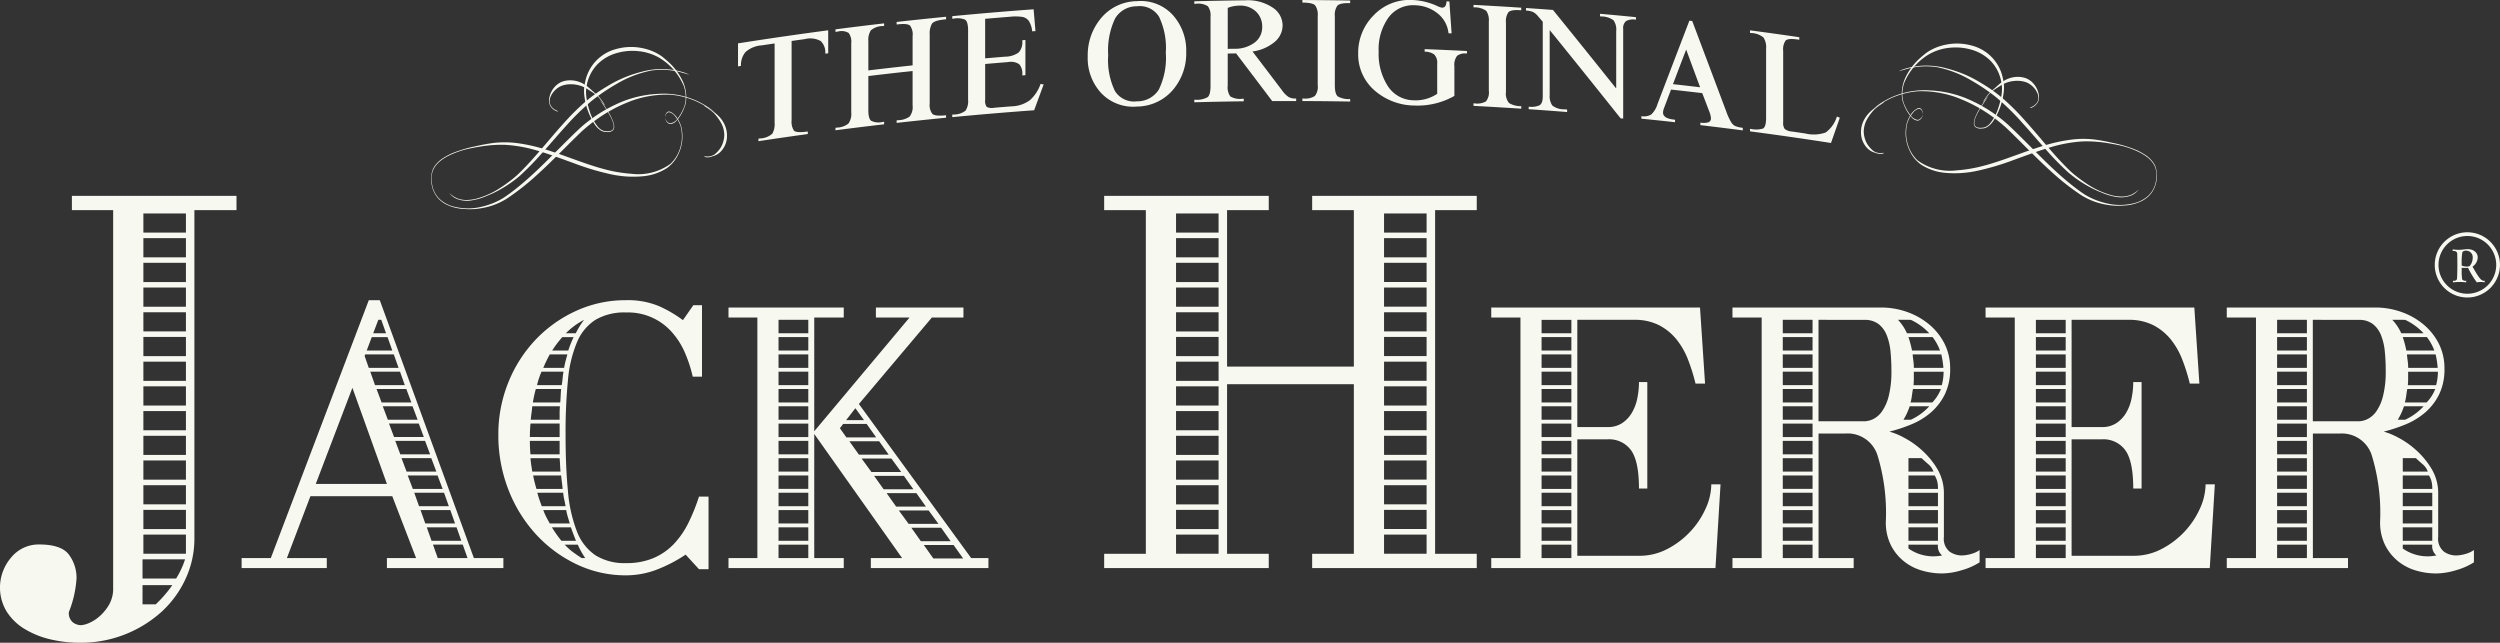 <svg xmlns="http://www.w3.org/2000/svg" xmlns:xlink="http://www.w3.org/1999/xlink" width="322" height="82.784" viewBox="0 0 322 82.784">
  <rect x="0" y="0" width="322" height="82.784" fill="#333333" stroke="none"/>
  <defs>
    <clipPath id="clip-path">
      <rect id="Rectangle_6656" data-name="Rectangle 6656" width="322" height="82.784" fill="none"/>
    </clipPath>
  </defs>
  <g id="Group_15267" data-name="Group 15267" transform="translate(0 0)">
    <g id="Group_15267-2" data-name="Group 15267" transform="translate(0 0)" clip-path="url(#clip-path)">
      <path id="Path_37022" data-name="Path 37022" d="M14.574,66.82V18.172H9.26V16.334h21.2v1.838H25.039V60.457A12.268,12.268,0,0,1,23.89,65.69a13.2,13.2,0,0,1-3.152,4.28,15.525,15.525,0,0,1-10.381,3.923,16.447,16.447,0,0,1-3.946-.457A11.377,11.377,0,0,1,3.124,72.09,7.039,7.039,0,0,1,.849,69.861a5.955,5.955,0,0,1,.6-6.964,4.571,4.571,0,0,1,3.588-1.662q2.9,0,3.863,1.342a5,5,0,0,1,.959,2.971,13.931,13.931,0,0,1-.987,4.385A1.517,1.517,0,0,0,9.4,71.276a1.8,1.8,0,0,0,1.013.355,3.065,3.065,0,0,0,1.069-.284,5.015,5.015,0,0,0,1.368-.885,6,6,0,0,0,1.206-1.483,4.2,4.2,0,0,0,.52-2.159m3.781-3.674v2.473h4.329a11.086,11.086,0,0,0,1.151-2.473Zm0,3.322v2.476h1.7a15.716,15.716,0,0,0,1.151-1.2,14.806,14.806,0,0,0,.985-1.273Zm.11-45.4h5.48V18.6h-5.48Zm0,3.185h5.48V21.778h-5.48Zm0,3.181h5.48V24.959h-5.48Zm0,3.181h5.48V28.141h-5.48Zm0,3.181h5.48V31.325h-5.48Zm0,3.181h5.48V34.507h-5.48Zm0,3.185h5.48V37.688h-5.48Zm0,3.181h5.48V40.87h-5.48Zm0,3.181h5.48V44.051h-5.48Zm0,3.181h5.48V47.236h-5.48Zm0,3.185h5.48V50.417h-5.48Zm0,3.181h5.48V53.6h-5.48Zm0,3.181h5.48V56.78h-5.48Zm0,3.181h5.48V59.962h-5.48Z" transform="translate(0 8.893)" fill="#f7f8ef"/>
      <path id="Path_37023" data-name="Path 37023" d="M53.864,59.537h-15V58.249h3.759l-3.067-7.968H29.011l-3.03,7.968h5.14v1.288H20.151V58.249H23.91L36.529,25.037h1.418l12.12,33.212h3.8ZM29.7,48.7h9.166L34.42,36.32ZM39.751,32.015H36.069l-.077.2.537,1.535h3.835Zm-.806-2.227H36.912l-.652,1.733h3.3Zm-2.224,4.454.613,1.734H41.17l-.615-1.734Zm1.418-6.68h-.383L37.1,29.293h1.649Zm-.613,8.908.652,1.734h3.836l-.652-1.734Zm.806,2.227.652,1.734h3.835L42.166,38.7Zm.8,2.227.653,1.734h3.835l-.652-1.734Zm.806,2.229.652,1.734H44.43l-.652-1.734Zm.806,2.227.652,1.731h3.835l-.652-1.731Zm.8,2.229L42.2,49.34H46.04l-.652-1.731Zm.843,2.227.615,1.731h3.836l-.616-1.731Zm.806,2.227.613,1.731h3.836l-.613-1.731Zm.806,2.229.613,1.731h3.835l-.613-1.731Zm.8,2.227.613,1.731h3.835l-.613-1.731Z" transform="translate(10.97 13.631)" fill="#f7f8ef"/>
      <path id="Path_37024" data-name="Path 37024" d="M67.41,50.328h1.226v9.357H67.41l-1.725-1.88a18.792,18.792,0,0,1-3.895,2,11.112,11.112,0,0,1-3.778.667,14.607,14.607,0,0,1-6.4-1.436,16.945,16.945,0,0,1-5.235-3.884,18.181,18.181,0,0,1-3.529-5.742,19.238,19.238,0,0,1-1.285-7.053,17.764,17.764,0,0,1,1.285-6.732,17.376,17.376,0,0,1,3.529-5.52,16.743,16.743,0,0,1,5.235-3.71,15.272,15.272,0,0,1,6.4-1.362,10.418,10.418,0,0,1,4.182.741,16.115,16.115,0,0,1,3.143,1.83l1.344-1.929h1.112v9.208H66.6a17.5,17.5,0,0,0-.978-3.019,9.814,9.814,0,0,0-1.649-2.649,7.531,7.531,0,0,0-5.964-2.6,7.339,7.339,0,0,0-3.93.944A6.245,6.245,0,0,0,51.7,30.432a16.208,16.208,0,0,0-1.171,4.9,69.375,69.375,0,0,0-.307,7.03q0,4.156.307,7.276a18.56,18.56,0,0,0,1.152,5.172,6.518,6.518,0,0,0,2.377,3.072,7.049,7.049,0,0,0,3.951,1.015,8.819,8.819,0,0,0,3.586-.67,7.938,7.938,0,0,0,2.608-1.83,11.092,11.092,0,0,0,1.861-2.724,24.966,24.966,0,0,0,1.342-3.342m-17.95-7.669V40.924H45.7c-.025.3-.043.588-.057.866s-.019.57-.019.868Zm-3.835.494c0,.264.006.545.019.84s.031.6.057.894h3.759V43.153Zm3.949,3.958c-.025-.295-.043-.584-.056-.865s-.034-.568-.059-.866H45.7c.025.3.059.587.1.866s.082.57.133.865ZM45.93,38.7q-.039.447-.094.866c-.039.281-.073.57-.1.868h3.72v-.868c0-.28.012-.568.039-.866Zm.46-2.227q-.116.4-.21.843c-.065.295-.122.593-.173.89h3.529c.025-.3.045-.595.057-.89s.031-.579.057-.843ZM49.842,49.34c-.025-.295-.057-.585-.094-.866s-.073-.568-.1-.866h-3.6c.051.3.114.593.192.891s.153.579.23.842Zm-2.721-15.1a10.771,10.771,0,0,0-.578,1.734h3.185q.076-.447.114-.89a7.585,7.585,0,0,1,.116-.845Zm3.1,17.325c-.051-.295-.108-.585-.171-.866a6.2,6.2,0,0,1-.134-.865H46.582a16.041,16.041,0,0,0,.578,1.731ZM48.194,32.015q-.232.4-.442.843c-.141.295-.275.593-.4.891h2.683c.051-.3.116-.6.191-.891s.154-.579.232-.843Zm2.57,21.779c-.077-.261-.161-.542-.25-.84a7.451,7.451,0,0,1-.212-.891H47.351a6.7,6.7,0,0,0,.383.891c.153.3.306.579.46.84Zm.8,2.229q-.382-.941-.652-1.731H48.463a15.02,15.02,0,0,0,1.226,1.731ZM49.8,29.788c-.23.264-.453.537-.67.819s-.428.584-.633.914h2.071a13.917,13.917,0,0,1,.692-1.733Zm2.954,28.462c-.179-.263-.352-.544-.519-.84a9.518,9.518,0,0,1-.44-.891H50.111a7.2,7.2,0,0,0,1.036.941q.537.4,1.151.791Zm-.153-30.687a9.663,9.663,0,0,0-1.228.766,9.27,9.27,0,0,0-1.114.965H51.53c.154-.3.32-.6.5-.891a8.469,8.469,0,0,1,.576-.84" transform="translate(22.624 13.631)" fill="#f7f8ef"/>
      <path id="Path_37025" data-name="Path 37025" d="M64.475,57.919V26.934h-3.72V25.646H75.6v1.288H71.8v14.65l12.273-14.65H79.74V25.646H91.017v1.288H86.951l-9.4,11.138,14.46,19.847h2.224v1.288H79.089V57.919h4.028L71.8,41.932V57.919h3.8v1.288H60.755V57.919ZM67.2,28.963h3.835V27.232H67.2Zm0,2.227h3.835V29.456H67.2Zm0,2.229h3.835V31.685H67.2Zm0,2.227h3.835V33.912H67.2Zm0,2.227h3.835V36.139H67.2Zm0,2.229h3.835V38.367H67.2Zm0,2.227h3.835V40.594H67.2Zm0,2.229h3.835V42.823H67.2Zm0,2.224h3.835V45.05H67.2Zm0,2.227h3.835V47.277H67.2Zm0,2.229h3.835V49.505H67.2Zm0,2.227h3.835V51.732H67.2Zm0,2.229h3.835V53.961H67.2Zm0,2.227h3.835V56.188H67.2ZM78.553,40.644h-3.03l-.422.547.843,1.188h3.835Zm-.346-.493-1.112-1.535-1.189,1.535Zm-1.88,2.721L77.555,44.6h3.836l-1.229-1.731ZM77.9,45.1l1.265,1.731H83L81.736,45.1Zm1.609,2.229,1.229,1.731h3.835l-1.228-1.731Zm1.612,2.227,1.226,1.731h3.836l-1.228-1.731Zm1.572,2.227,1.265,1.731H87.8l-1.266-1.731Zm1.611,2.229,1.228,1.731h3.835L88.142,54.01Zm1.611,2.227,1.226,1.731h3.836l-1.228-1.731Z" transform="translate(33.075 13.962)" fill="#f7f8ef"/>
      <path id="Path_37026" data-name="Path 37026" d="M97.453,62.437V18.172H92.085V16.334h21.2v1.838h-5.37V38.325h16.33V18.172h-5.37V16.334h21.2v1.838h-5.364V62.437h5.364v1.839h-21.2V62.437h5.37V40.589h-16.33V62.437h5.37v1.839h-21.2V62.437Zm3.89-41.368h5.48V18.6h-5.48Zm0,3.185h5.48V21.778h-5.48Zm0,3.181h5.48V24.959h-5.48Zm0,3.181h5.48V28.141h-5.48Zm0,3.181h5.48V31.325h-5.48Zm0,3.181h5.48V34.507h-5.48Zm0,3.185h5.48V37.688h-5.48Zm0,3.181h5.48V40.87h-5.48Zm0,3.181h5.48V44.051h-5.48Zm0,3.181h5.48V47.236h-5.48Zm0,3.185h5.48V50.417h-5.48Zm0,3.181h5.48V53.6h-5.48Zm0,3.181h5.48V56.78h-5.48Zm0,3.181h5.48V59.962h-5.48Zm26.792-41.368h5.481V18.6h-5.481Zm0,3.185h5.481V21.778h-5.481Zm0,3.181h5.481V24.959h-5.481Zm0,3.181h5.481V28.141h-5.481Zm0,3.181h5.481V31.325h-5.481Zm0,3.181h5.481V34.507h-5.481Zm0,3.185h5.481V37.688h-5.481Zm0,3.181h5.481V40.87h-5.481Zm0,3.181h5.481V44.051h-5.481Zm0,3.181h5.481V47.236h-5.481Zm0,3.185h5.481V50.417h-5.481Zm0,3.181h5.481V53.6h-5.481Zm0,3.181h5.481V56.78h-5.481Zm0,3.181h5.481V59.962h-5.481Z" transform="translate(50.131 8.893)" fill="#f7f8ef"/>
      <path id="Path_37027" data-name="Path 37027" d="M128.129,57.919V26.933h-3.761V25.647h26.888l.65,9.8H150.68a24.516,24.516,0,0,0-.959-3.069,9.773,9.773,0,0,0-1.495-2.625,7.089,7.089,0,0,0-2.244-1.83,6.905,6.905,0,0,0-3.242-.692h-7.286v13.81h3.912a3.278,3.278,0,0,0,1.881-.522,4.07,4.07,0,0,0,1.245-1.337,5.938,5.938,0,0,0,.69-1.855,10.435,10.435,0,0,0,.212-2.079h1.073v13.71h-1.073q0-3.51-1.018-4.924a3.474,3.474,0,0,0-3.01-1.412h-3.912v15h7.978a7.67,7.67,0,0,0,3.642-.89,10.9,10.9,0,0,0,2.934-2.229,10.677,10.677,0,0,0,1.975-2.968,7.642,7.642,0,0,0,.729-3.118H153.9l-.653,10.791H124.368V57.919Zm2.721-28.956h3.838V27.232H130.85Zm0,2.227h3.838V29.455H130.85Zm0,2.229h3.838V31.684H130.85Zm0,2.227h3.838V33.911H130.85Zm0,2.227h3.838V36.138H130.85Zm0,2.229h3.838V38.367H130.85Zm0,2.227h3.838V40.594H130.85Zm0,2.229h3.838V42.822H130.85Zm0,2.224h3.838V45.049H130.85Zm0,2.227h3.838V47.276H130.85Zm0,2.229h3.838V49.5H130.85Zm0,2.227h3.838V51.732H130.85Zm0,2.229h3.838V53.96H130.85Zm0,2.227h3.838V56.187H130.85Z" transform="translate(67.705 13.963)" fill="#f7f8ef"/>
      <path id="Path_37028" data-name="Path 37028" d="M148.246,57.919V26.934h-3.761V25.646h19.138a9.986,9.986,0,0,1,3.339.568,9.235,9.235,0,0,1,2.856,1.609,7.84,7.84,0,0,1,1.977,2.477,7.008,7.008,0,0,1,.727,3.217,7.318,7.318,0,0,1-.709,3.365,7.444,7.444,0,0,1-1.821,2.324,9.194,9.194,0,0,1-2.513,1.51,20.31,20.31,0,0,1-2.781.916,8.722,8.722,0,0,1,1.822.744,11.075,11.075,0,0,1,2.318,1.608,10.541,10.541,0,0,1,2.015,2.426,6.088,6.088,0,0,1,.863,3.242V55.2a2.121,2.121,0,0,0,.727,1.88,2.744,2.744,0,0,0,1.575.5,4.5,4.5,0,0,0,1.226-.2,3.213,3.213,0,0,0,1.072-.5v1.585a8.474,8.474,0,0,1-2.3,1.015,9.149,9.149,0,0,1-2.534.419A9.251,9.251,0,0,1,168.8,59.5a6.57,6.57,0,0,1-2.318-1.237,6.307,6.307,0,0,1-1.629-2.079,6.6,6.6,0,0,1-.615-2.97,25.344,25.344,0,0,0-1.075-8.541,4.039,4.039,0,0,0-4.1-2.8h-3.49V57.919h4.524v1.286H144.485V57.919Zm2.721-28.956H154.8V27.232h-3.838Zm0,2.227H154.8V29.456h-3.838Zm0,2.227H154.8V31.683h-3.838Zm0,2.229H154.8V33.912h-3.838Zm0,2.227H154.8V36.139h-3.838Zm0,2.229H154.8V38.367h-3.838Zm0,2.227H154.8V40.594h-3.838Zm0,2.227H154.8V42.821h-3.838Zm0,2.225H154.8V45.05h-3.838Zm0,2.227H154.8V47.277h-3.838Zm0,2.229H154.8V49.505h-3.838Zm0,2.227H154.8V51.732h-3.838Zm0,2.227H154.8V53.959h-3.838Zm0,2.229H154.8V56.188h-3.838Zm4.6-30.687V40.3h5.9a2.775,2.775,0,0,0,1.115-.27,3.016,3.016,0,0,0,1.149-.99,5.87,5.87,0,0,0,.882-2.006,12.815,12.815,0,0,0,.344-3.266q0-1.237-.113-2.425a7.644,7.644,0,0,0-.48-2.1,3.44,3.44,0,0,0-1.055-1.461,2.891,2.891,0,0,0-1.842-.542Zm10.239,0a6.2,6.2,0,0,1,1.152,1.731h2.876a7.6,7.6,0,0,0-2.377-1.731ZM167.461,40.1a7.512,7.512,0,0,0,2.377-1.734h-2.531a7.814,7.814,0,0,1-.8,1.734Zm-.309-10.646a14.253,14.253,0,0,1,.46,1.734h3.606a6.57,6.57,0,0,0-.959-1.734Zm3.262,17.325h-.039a2.2,2.2,0,0,0-.653-.941c-.307-.261-.6-.527-.883-.791h-1.686v1.731Zm.117.5h-3.379v1.731h3.8a3.523,3.523,0,0,0-.136-1.114,3.327,3.327,0,0,0-.284-.618m.42,2.229h-3.8v1.731h3.8Zm0,2.227h-3.8v1.731h3.8Zm0,2.227h-3.8v1.731h3.8Zm0,2.229h-3.8v.493a5.548,5.548,0,0,0,4.334.894,1.537,1.537,0,0,1-.534-1.387m-.769-18.315h.039a5.259,5.259,0,0,0,1.113-1.734h-3.606c-.053.3-.1.6-.136.891a5.947,5.947,0,0,1-.17.843Zm-2.493-6.188q.037.4.1.868a7.1,7.1,0,0,1,.059.865h3.8a10.382,10.382,0,0,0-.267-1.733Zm3.989,2.227h-3.835v.868c0,.28-.014.568-.039.866h3.642a6.892,6.892,0,0,0,.232-1.734" transform="translate(78.657 13.962)" fill="#f7f8ef"/>
      <path id="Path_37029" data-name="Path 37029" d="M169.354,57.919V26.933h-3.761V25.647h26.888l.652,9.8H191.9a24.516,24.516,0,0,0-.959-3.069,9.811,9.811,0,0,0-1.493-2.625,7.112,7.112,0,0,0-2.246-1.83,6.9,6.9,0,0,0-3.242-.692h-7.286v13.81h3.912a3.275,3.275,0,0,0,1.881-.522,4.09,4.09,0,0,0,1.246-1.337,5.936,5.936,0,0,0,.689-1.855,10.435,10.435,0,0,0,.212-2.079h1.073v13.71h-1.073q0-3.51-1.016-4.924a3.476,3.476,0,0,0-3.012-1.412h-3.912v15h7.978a7.665,7.665,0,0,0,3.642-.89,10.9,10.9,0,0,0,2.934-2.229,10.717,10.717,0,0,0,1.977-2.968,7.664,7.664,0,0,0,.727-3.118h1.191l-.653,10.791H165.593V57.919Zm2.721-28.956h3.838V27.232h-3.838Zm0,2.227h3.838V29.455h-3.838Zm0,2.229h3.838V31.684h-3.838Zm0,2.227h3.838V33.911h-3.838Zm0,2.227h3.838V36.138h-3.838Zm0,2.229h3.838V38.367h-3.838Zm0,2.227h3.838V40.594h-3.838Zm0,2.229h3.838V42.822h-3.838Zm0,2.224h3.838V45.049h-3.838Zm0,2.227h3.838V47.276h-3.838Zm0,2.229h3.838V49.5h-3.838Zm0,2.227h3.838V51.732h-3.838Zm0,2.229h3.838V53.96h-3.838Zm0,2.227h3.838V56.187h-3.838Z" transform="translate(90.148 13.963)" fill="#f7f8ef"/>
      <path id="Path_37030" data-name="Path 37030" d="M189.471,57.919V26.934H185.71V25.646h19.138a9.986,9.986,0,0,1,3.339.568,9.236,9.236,0,0,1,2.856,1.609A7.841,7.841,0,0,1,213.02,30.3a7.007,7.007,0,0,1,.727,3.217,7.317,7.317,0,0,1-.709,3.365,7.444,7.444,0,0,1-1.821,2.324,9.194,9.194,0,0,1-2.513,1.51,20.311,20.311,0,0,1-2.781.916,8.721,8.721,0,0,1,1.822.744,11.074,11.074,0,0,1,2.318,1.608,10.541,10.541,0,0,1,2.015,2.426,6.088,6.088,0,0,1,.863,3.242V55.2a2.121,2.121,0,0,0,.727,1.88,2.744,2.744,0,0,0,1.575.5,4.5,4.5,0,0,0,1.226-.2,3.213,3.213,0,0,0,1.072-.5v1.585a8.474,8.474,0,0,1-2.3,1.015,9.149,9.149,0,0,1-2.534.419,9.251,9.251,0,0,1-2.686-.394,6.57,6.57,0,0,1-2.318-1.237,6.307,6.307,0,0,1-1.629-2.079,6.6,6.6,0,0,1-.615-2.97,25.344,25.344,0,0,0-1.075-8.541,4.039,4.039,0,0,0-4.1-2.8H196.8V57.919h4.524v1.286H185.71V57.919Zm2.721-28.956h3.838V27.232h-3.838Zm0,2.227h3.838V29.456h-3.838Zm0,2.227h3.838V31.683h-3.838Zm0,2.229h3.838V33.912h-3.838Zm0,2.227h3.838V36.139h-3.838Zm0,2.229h3.838V38.367h-3.838Zm0,2.227h3.838V40.594h-3.838Zm0,2.227h3.838V42.821h-3.838Zm0,2.225h3.838V45.05h-3.838Zm0,2.227h3.838V47.277h-3.838Zm0,2.229h3.838V49.505h-3.838Zm0,2.227h3.838V51.732h-3.838Zm0,2.227h3.838V53.959h-3.838Zm0,2.229h3.838V56.188h-3.838Zm4.6-30.687V40.3h5.9a2.775,2.775,0,0,0,1.115-.27,3.015,3.015,0,0,0,1.149-.99,5.871,5.871,0,0,0,.882-2.006,12.816,12.816,0,0,0,.344-3.266q0-1.237-.113-2.425a7.644,7.644,0,0,0-.48-2.1,3.44,3.44,0,0,0-1.055-1.461,2.891,2.891,0,0,0-1.842-.542Zm10.239,0a6.2,6.2,0,0,1,1.152,1.731h2.876a7.6,7.6,0,0,0-2.377-1.731ZM208.686,40.1a7.512,7.512,0,0,0,2.377-1.734h-2.531a7.816,7.816,0,0,1-.8,1.734Zm-.309-10.646a14.247,14.247,0,0,1,.46,1.734h3.606a6.572,6.572,0,0,0-.959-1.734Zm3.262,17.325H211.6a2.2,2.2,0,0,0-.653-.941c-.307-.261-.6-.527-.883-.791h-1.686v1.731Zm.117.5h-3.379v1.731h3.8a3.523,3.523,0,0,0-.136-1.114,3.326,3.326,0,0,0-.284-.618m.42,2.229h-3.8v1.731h3.8Zm0,2.227h-3.8v1.731h3.8Zm0,2.227h-3.8v1.731h3.8Zm0,2.229h-3.8v.493a5.548,5.548,0,0,0,4.334.894,1.537,1.537,0,0,1-.534-1.387m-.769-18.315h.039a5.258,5.258,0,0,0,1.114-1.734h-3.606c-.052.3-.1.6-.136.891a5.939,5.939,0,0,1-.17.843Zm-2.493-6.188q.037.4.1.868a7.094,7.094,0,0,1,.059.865h3.8a10.38,10.38,0,0,0-.267-1.733Zm3.989,2.227h-3.835v.868c0,.28-.014.568-.039.866h3.642a6.892,6.892,0,0,0,.232-1.734" transform="translate(101.099 13.962)" fill="#f7f8ef"/>
      <path id="Path_37031" data-name="Path 37031" d="M204.586,24.838a.577.577,0,0,0,.15.019.4.4,0,0,0,.369-.221c.006-.073.048-.848.048-1.708,0-1.021-.017-1.594-.023-1.66a.456.456,0,0,0-.419-.256.78.78,0,0,0-.162.017v-.215c.114.012.252.025.425.037s.323.011.473.011a4.912,4.912,0,0,0,.513-.042,3.809,3.809,0,0,1,.508-.042c.794,0,1.308.466,1.308,1.075a1.481,1.481,0,0,1-.675,1.181l.466.789c.346.556.65,1.033.99,1.033a.348.348,0,0,0,.114-.019v.216a3.192,3.192,0,0,0-.508-.048,3.555,3.555,0,0,0-.508.048,11.9,11.9,0,0,1-1.127-1.875,2.762,2.762,0,0,1-.389.023c-.137,0-.286-.012-.429-.023V23.7a5.956,5.956,0,0,0,.065.979.519.519,0,0,0,.377.179.526.526,0,0,0,.137-.019v.216c-.256-.025-.567-.048-.837-.048s-.554.023-.865.048Zm1.123-1.946a1.668,1.668,0,0,0,.59.131,1.146,1.146,0,0,0,.431-.059,1.69,1.69,0,0,0,.4-1.046.849.849,0,0,0-.873-.945.613.613,0,0,0-.452.175,7.019,7.019,0,0,0-.1,1.236Z" transform="translate(111.355 11.312)" fill="#f7f8ef"/>
      <path id="Path_37032" data-name="Path 37032" d="M207.256,27.773a4.2,4.2,0,1,1,4.2-4.2,4.208,4.208,0,0,1-4.2,4.2m0-7.92a3.717,3.717,0,1,0,3.717,3.717,3.722,3.722,0,0,0-3.717-3.717" transform="translate(110.541 10.545)" fill="#f7f8ef"/>
      <path id="Path_37033" data-name="Path 37033" d="M73.166,5.487l-.377.049A2.018,2.018,0,0,0,72.2,3.91a2.814,2.814,0,0,0-2.062-.246q-.846.116-1.688.238V14.124a2.09,2.09,0,0,0,.292,1.311q.29.336,1.793.127v.326q-3.178.438-6.354.922v-.324c.063-.011.128-.02.193-.029a2.529,2.529,0,0,0,1.588-.608,2.459,2.459,0,0,0,.3-1.407V4.219L64.6,4.467a3.521,3.521,0,0,0-2.076.849,2.631,2.631,0,0,0-.6,1.8l-.375.06V4.211q5.8-.917,11.615-1.685Z" transform="translate(33.508 1.376)" fill="#f7f8ef"/>
      <path id="Path_37034" data-name="Path 37034" d="M83.922,14.4q-3.185.313-6.368.669v-.326l.239-.026a2.593,2.593,0,0,0,1.439-.468,2.019,2.019,0,0,0,.378-1.463V8.384q-2.852.308-5.7.65v4.4q0,1.089.366,1.365a2.122,2.122,0,0,0,1.427.154l.241-.028v.324q-3.137.364-6.267.771V15.7l.227-.029a2.467,2.467,0,0,0,1.444-.52,2.14,2.14,0,0,0,.36-1.441V4.818a1.876,1.876,0,0,0-.337-1.336A1.763,1.763,0,0,0,70.008,3.3l-.33.043V3.019q3.13-.408,6.267-.771v.329c-.057.006-.116.012-.173.02a2.373,2.373,0,0,0-1.535.547,2.3,2.3,0,0,0-.326,1.4V8.308q2.849-.343,5.7-.649V3.9a1.924,1.924,0,0,0-.33-1.362q-.334-.3-1.568-.162l-.159.019V2.066q3.183-.357,6.368-.669v.327l-.184.019Q82.39,1.875,82.1,2.3a2.517,2.517,0,0,0-.286,1.371v8.891a1.866,1.866,0,0,0,.343,1.345c.229.212.761.273,1.6.192l.161-.017Z" transform="translate(37.932 0.761)" fill="#f7f8ef"/>
      <path id="Path_37035" data-name="Path 37035" d="M91.189,10.451q-.612,1.663-1.226,3.327-5.275.382-10.544.888v-.324c.054-.006.108-.011.162-.015a2.461,2.461,0,0,0,1.549-.5,2.23,2.23,0,0,0,.326-1.412V3.509q0-1.163-.394-1.4a2.526,2.526,0,0,0-1.415-.141l-.229.023V1.658q5.233-.5,10.476-.883.12,1.4.239,2.806l-.423.031a3,3,0,0,0-.436-1.342,1.292,1.292,0,0,0-.842-.517,6.2,6.2,0,0,0-1.54-.022q-1.622.13-3.24.269V7.092q1.272-.109,2.542-.213a3.083,3.083,0,0,0,1.762-.53,1.932,1.932,0,0,0,.482-1.5V4.756l.4-.029V9.261l-.4.031V9.2a1.823,1.823,0,0,0-.389-1.344,1.908,1.908,0,0,0-1.442-.284q-1.478.118-2.954.247v4.647a1.274,1.274,0,0,0,.2.877,1.406,1.406,0,0,0,.934.116q1.144-.1,2.289-.187a4.129,4.129,0,0,0,2.349-.8,4.915,4.915,0,0,0,1.364-2.085l.4.065" transform="translate(43.235 0.423)" fill="#f7f8ef"/>
      <path id="Path_37036" data-name="Path 37036" d="M97.056.1a5.584,5.584,0,0,1,4.616,1.784A6.838,6.838,0,0,1,103.4,6.655a7.226,7.226,0,0,1-1.727,4.89,6.151,6.151,0,0,1-4.616,2.128,5.667,5.667,0,0,1-4.593-1.717A6.605,6.605,0,0,1,90.715,7.2a7.4,7.4,0,0,1,1.724-4.922A6.1,6.1,0,0,1,97.056.1m0,12.9a3.256,3.256,0,0,0,2.822-1.524,9.378,9.378,0,0,0,.893-4.738A9.286,9.286,0,0,0,99.9,2.107,2.913,2.913,0,0,0,97.056.759a3.214,3.214,0,0,0-2.823,1.585,9.624,9.624,0,0,0-.882,4.717,9.211,9.211,0,0,0,.866,4.61A2.9,2.9,0,0,0,97.056,13" transform="translate(49.385 0.05)" fill="#f7f8ef"/>
      <path id="Path_37037" data-name="Path 37037" d="M112.723,13q-1.543,0-3.089,0-2.324-3.079-4.649-6.136l-1.078.019v4.124a2.011,2.011,0,0,0,.337,1.4,2.457,2.457,0,0,0,1.557.3c.057,0,.114,0,.171,0v.326q-3.185.039-6.369.127v-.326l.159,0a2.788,2.788,0,0,0,1.563-.337c.242-.2.368-.686.368-1.441V2.163a2.012,2.012,0,0,0-.34-1.371A2.312,2.312,0,0,0,99.762.478l-.159,0V.153q3.287-.088,6.578-.128a5.754,5.754,0,0,1,3.476.913,2.76,2.76,0,0,1,1.32,2.312,2.8,2.8,0,0,1-1.022,2.136A5.618,5.618,0,0,1,107.1,6.617q1.907,2.5,3.812,5.015a3.272,3.272,0,0,0,.808.826,1.609,1.609,0,0,0,.857.215c.049,0,.1,0,.148,0Zm-8.815-6.72.86-.014a4.173,4.173,0,0,0,2.605-.8,2.444,2.444,0,0,0,.976-2.009,2.614,2.614,0,0,0-.822-2,2.912,2.912,0,0,0-2.116-.747,4.115,4.115,0,0,0-1.5.293Z" transform="translate(54.223 0.014)" fill="#f7f8ef"/>
      <path id="Path_37038" data-name="Path 37038" d="M114.768,13.076q-3.074-.053-6.15-.065v-.326h.113a2.359,2.359,0,0,0,1.489-.321,1.886,1.886,0,0,0,.372-1.4V2.055A2.09,2.09,0,0,0,110.269.7c-.213-.241-.763-.368-1.651-.371V0q3.074.012,6.15.065V.4l-.136,0c-.8-.014-1.3.1-1.515.335a2.045,2.045,0,0,0-.321,1.348v8.911q0,1.126.4,1.433a2.845,2.845,0,0,0,1.577.327Z" transform="translate(59.131 0.003)" fill="#f7f8ef"/>
      <path id="Path_37039" data-name="Path 37039" d="M127.278,6.9a1.719,1.719,0,0,0-1.268.287,1.943,1.943,0,0,0-.349,1.373v3.791a9.575,9.575,0,0,1-5.081,1.242,7.933,7.933,0,0,1-5.251-1.988,6.13,6.13,0,0,1-2.059-4.743,6.805,6.805,0,0,1,1.991-4.888A6.375,6.375,0,0,1,120.3,0a8.532,8.532,0,0,1,3.109.754,2.37,2.37,0,0,0,.644.232c.372.017.571-.252.595-.811l.368.015.287,4.111-.4-.019a3.71,3.71,0,0,0-1.433-2.581A4.815,4.815,0,0,0,120.6.677a3.935,3.935,0,0,0-3.408,1.557,7,7,0,0,0-1.283,4.445,7.625,7.625,0,0,0,1.192,4.429,4.01,4.01,0,0,0,3.339,1.807,4.966,4.966,0,0,0,3.007-.834V8.226a1.519,1.519,0,0,0-.392-1.217,2.1,2.1,0,0,0-1.226-.355V6.328q2.724.1,5.449.242Z" transform="translate(61.664 0.001)" fill="#f7f8ef"/>
      <path id="Path_37040" data-name="Path 37040" d="M129.033,13.777q-3.072-.2-6.144-.364v-.324l.113,0a2.293,2.293,0,0,0,1.487-.249,1.823,1.823,0,0,0,.372-1.381V2.554a2.178,2.178,0,0,0-.323-1.37,2.5,2.5,0,0,0-1.649-.449V.406q3.072.162,6.144.364V1.1L128.9,1.09q-1.191-.079-1.512.261a1.987,1.987,0,0,0-.321,1.333V11.6a1.892,1.892,0,0,0,.4,1.452,2.952,2.952,0,0,0,1.575.4Z" transform="translate(66.9 0.222)" fill="#f7f8ef"/>
      <path id="Path_37041" data-name="Path 37041" d="M141.431,2.175a1.941,1.941,0,0,0-1.282.176,1.184,1.184,0,0,0-.366,1.012V14.909l-.331-.031q-4.543-5.7-9.09-11.316a.437.437,0,0,0-.045,0v8.276a2.152,2.152,0,0,0,.337,1.387,2.437,2.437,0,0,0,1.586.491l.321.025v.326q-2.474-.2-4.948-.364v-.326a2.653,2.653,0,0,0,1.375-.168c.289-.159.436-.541.436-1.149V2.439q-.327-.38-.653-.763a2.006,2.006,0,0,0-.584-.488A2.478,2.478,0,0,0,127.267,1V.668Q129,.786,130.74.917q4.054,5,8.1,10.066l.045,0V3.643a2.061,2.061,0,0,0-.354-1.405,2.661,2.661,0,0,0-1.591-.483l-.137-.012V1.414q2.312.2,4.622.434Z" transform="translate(69.283 0.364)" fill="#f7f8ef"/>
      <path id="Path_37042" data-name="Path 37042" d="M149.944,15.853q-2.727-.354-5.456-.676v-.324a2.272,2.272,0,0,0,1.046-.045.52.52,0,0,0,.314-.537,2.981,2.981,0,0,0-.229-.885q-.445-1.168-.891-2.332-2.008-.236-4.02-.457-.459,1.209-.914,2.415a1.527,1.527,0,0,0-.116.556c0,.5.477.8,1.429.9l.116.014V14.8q-2.166-.239-4.332-.456v-.326a1.855,1.855,0,0,0,1.268-.21,3.07,3.07,0,0,0,.812-1.365q2.05-5.37,4.1-10.721c.122.015.244.029.366.043q2.2,5.838,4.4,11.7a7.375,7.375,0,0,0,.6,1.311,1.309,1.309,0,0,0,.564.531,3.752,3.752,0,0,0,.948.216v.326m-5.5-5.558q-.9-2.423-1.792-4.845Q141.8,7.673,140.957,9.9q1.742.19,3.484.4" transform="translate(74.522 0.94)" fill="#f7f8ef"/>
      <path id="Path_37043" data-name="Path 37043" d="M157.518,13.782q-.57,1.629-1.138,3.257-5.208-.813-10.432-1.5v-.324l.137.019a3.144,3.144,0,0,0,1.517-.048c.28-.131.42-.6.42-1.407V4.868a2.275,2.275,0,0,0-.337-1.416,2.588,2.588,0,0,0-1.58-.573l-.158-.02V2.53q3.176.419,6.347.885v.327l-.184-.026c-.842-.124-1.367-.076-1.58.133a1.99,1.99,0,0,0-.31,1.327v9.2a1.288,1.288,0,0,0,.21.868,1.806,1.806,0,0,0,.953.324c.554.079,1.107.161,1.663.242a4.658,4.658,0,0,0,2.65-.124,3.974,3.974,0,0,0,1.444-2.054l.377.153" transform="translate(79.453 1.378)" fill="#f7f8ef"/>
      <path id="Path_37044" data-name="Path 37044" d="M161.188,9.816a2.138,2.138,0,0,0-.105-.332c-.074-.19-.241-.406-.483-.372-.023,0-.045.008-.066.014a1.448,1.448,0,0,0-.664.5,4,4,0,0,0-.527.828,2.963,2.963,0,0,0-.293,1A5,5,0,0,0,159,12.514a5.067,5.067,0,0,0,.486,1.886,4.577,4.577,0,0,0,1,1.368,7.1,7.1,0,0,0,5.005,1.266,18.442,18.442,0,0,0,3.492-.593c1.237-.324,2.533-.777,3.873-1.26s2.641-.958,3.884-1.331a20.942,20.942,0,0,1,3.532-.774,12.577,12.577,0,0,1,2.988-.014c.88.12,1.643.27,2.275.42a16.529,16.529,0,0,1,2.839.822,7.784,7.784,0,0,1,1.348.692,3.827,3.827,0,0,1,1.174,1.132h0a2.511,2.511,0,0,1,.131.233,2.187,2.187,0,0,1,.215.869,2.538,2.538,0,0,1-.02.4,3.194,3.194,0,0,0-.012-.389,2.473,2.473,0,0,0-.238-.815c-.04-.083-.083-.158-.125-.229a3.523,3.523,0,0,0-.84-.891,6.026,6.026,0,0,0-.976-.6,11.65,11.65,0,0,0-2.085-.783c-.46-.117-1.149-.264-2.029-.4a16.039,16.039,0,0,0-3.178-.216,17.921,17.921,0,0,0-4.107.74c-1.489.429-3.076,1.03-4.735,1.629A33.384,33.384,0,0,1,168.12,17.1a13.594,13.594,0,0,1-4.137.25,6.862,6.862,0,0,1-3.053-1.047,4.533,4.533,0,0,1-1.5-1.842,5.167,5.167,0,0,1-.451-2.993,3.492,3.492,0,0,1,.541-1.489,2.179,2.179,0,0,1,.973-.941.536.536,0,0,1,.11-.025.387.387,0,0,1,.338.128.843.843,0,0,1,.171.312,1.906,1.906,0,0,1,.076.358" transform="translate(86.517 4.908)" fill="#f7f8ef" fill-rule="evenodd"/>
      <path id="Path_37045" data-name="Path 37045" d="M169.734,10.406s-.219.374-.51.794l-.039.06a13.178,13.178,0,0,0-.8,1.3,5.08,5.08,0,0,0-.32.717,1.559,1.559,0,0,0-.108.751.511.511,0,0,0,.372.4,1.481,1.481,0,0,0,.542.049,1.369,1.369,0,0,0,.551-.124,1.884,1.884,0,0,0,.511-.385,5.952,5.952,0,0,0,1.12-2.1,9.621,9.621,0,0,0,.374-1.489,6.543,6.543,0,0,0,.083-.815,3.771,3.771,0,0,0-.06-.808,5.242,5.242,0,0,0-1.339-2.826A5.625,5.625,0,0,0,167.6,4.426a7.328,7.328,0,0,0-2.845-.253,6.7,6.7,0,0,0-2.6.809,7.706,7.706,0,0,0-3.24,3.72,4.661,4.661,0,0,0-.235,1.591,3.438,3.438,0,0,0,.361,1.422,5.3,5.3,0,0,0,.687,1.138,1.352,1.352,0,0,0,.93.61l0,0a.756.756,0,0,0,.153-.037.914.914,0,0,0,.4-.385c.085-.144.128-.247.13-.246a2.375,2.375,0,0,1-.105.27.871.871,0,0,1-.419.451.488.488,0,0,1-.168.037v0a1.11,1.11,0,0,1-.76-.4,3.958,3.958,0,0,1-.587-.777,5.572,5.572,0,0,1-.457-.95,3.06,3.06,0,0,1-.235-1.13,4.593,4.593,0,0,1,.059-.992,5.118,5.118,0,0,1,.4-1.293,7.966,7.966,0,0,1,1.955-2.568c.215-.193.437-.378.673-.564a5.643,5.643,0,0,1,.752-.469,6.741,6.741,0,0,1,1.654-.6,7.178,7.178,0,0,1,3.611.105,5.462,5.462,0,0,1,3.91,4.191c.04.179.071.364.1.545a5.644,5.644,0,0,1,.048.564,6,6,0,0,1-.1,1.1,8.585,8.585,0,0,1-1.29,3.3,2.618,2.618,0,0,1-.822.791,1.327,1.327,0,0,1-.683.164,1.067,1.067,0,0,1-.806-.193.657.657,0,0,1-.185-.508,2,2,0,0,1,.122-.61,6.391,6.391,0,0,1,.51-1.076c.191-.335.4-.653.607-.962l.06-.09c.292-.428.553-.729.553-.734" transform="translate(86.346 1.981)" fill="#f7f8ef" fill-rule="evenodd"/>
      <path id="Path_37046" data-name="Path 37046" d="M165.389,9.672a1.445,1.445,0,0,1,.141-.3l.014-.019a5.267,5.267,0,0,1,1.277-1.421c.148-.141.329-.3.534-.476a4.594,4.594,0,0,1,.72-.537,3.465,3.465,0,0,1,1.915-.507,3.133,3.133,0,0,1,.979.2,2.5,2.5,0,0,1,.789.542,2.883,2.883,0,0,1,.786,1.481,1.715,1.715,0,0,1,.035.561,1.369,1.369,0,0,1-.181.55,1.571,1.571,0,0,1-.7.605l-.054.026a.476.476,0,0,1-.239.043,1.173,1.173,0,0,1,.227-.136l.054-.023a1.683,1.683,0,0,0,.522-.38,1.22,1.22,0,0,0,.3-.69,1.618,1.618,0,0,0-.128-.676,2.517,2.517,0,0,0-.505-.763,2.705,2.705,0,0,0-.84-.605,3.348,3.348,0,0,0-1.109-.225,3.981,3.981,0,0,0-2.151.533c-.593.374-1.052.673-1.276.846a5.1,5.1,0,0,0-.91,1.1l-.02.032a1.526,1.526,0,0,1-.187.241" transform="translate(90.037 3.489)" fill="#f7f8ef" fill-rule="evenodd"/>
      <path id="Path_37047" data-name="Path 37047" d="M156.24,9.933a6.775,6.775,0,0,1,.913-.721l.074-.048a10.3,10.3,0,0,1,6.327-1.614A14.033,14.033,0,0,1,169,8.926a18.576,18.576,0,0,1,3.294,1.981,16.269,16.269,0,0,1,1.662,1.407c.545.516,1.093,1.056,1.648,1.609,1.109,1.1,2.173,2.188,3.206,3.178s2.034,1.883,2.988,2.641q.72.572,1.4,1.042a8.186,8.186,0,0,0,1.336.735,10.159,10.159,0,0,0,2.351.695,7.472,7.472,0,0,0,3.147-.2,4.172,4.172,0,0,0,1.521-.828,3.26,3.26,0,0,0,1.038-1.784h0c.023-.1.042-.207.059-.321a6.9,6.9,0,0,0,.028-1.4,4.6,4.6,0,0,1,.036,1.405c-.017.12-.036.23-.062.338h0a3.48,3.48,0,0,1-.726,1.492,3.68,3.68,0,0,1-1.1.868,5.787,5.787,0,0,1-2.385.592,8.373,8.373,0,0,1-2.215-.114A8.726,8.726,0,0,1,183,21.034a30.867,30.867,0,0,1-3.659-2.852c-1.277-1.141-2.6-2.459-3.964-3.824-.683-.68-1.356-1.348-2.017-1.978a21.446,21.446,0,0,0-2.018-1.615,19.026,19.026,0,0,0-3.893-2.119,13.147,13.147,0,0,0-5.479-.988,10.065,10.065,0,0,0-4.684,1.571l-.11.074c-.517.332-.933.632-.934.632" transform="translate(85.056 4.099)" fill="#f7f8ef" fill-rule="evenodd"/>
      <path id="Path_37048" data-name="Path 37048" d="M158.343,6.2a5.45,5.45,0,0,1,.828-.331l.063-.019a9.676,9.676,0,0,1,5.325-.014,15.686,15.686,0,0,1,4.428,1.889,19.385,19.385,0,0,1,2.7,1.906,29.873,29.873,0,0,1,2.73,2.689c1.81,2,3.412,4.029,4.9,5.589.371.391.732.76,1.081,1.095s.7.608,1.038.869a18.219,18.219,0,0,0,1.8,1.229,11.03,11.03,0,0,0,2.465,1.041,5.536,5.536,0,0,0,1.3.192,3.2,3.2,0,0,0,1.327-.249,1.568,1.568,0,0,0,.188-.1,3.293,3.293,0,0,0,.763-.568,2.335,2.335,0,0,1-.747.661c-.066.037-.131.066-.193.1a3.606,3.606,0,0,1-2.009.195,7.908,7.908,0,0,1-1.912-.579,13.491,13.491,0,0,1-1.72-.823,15.824,15.824,0,0,1-2.5-1.739,37.243,37.243,0,0,1-2.854-2.916c-1-1.11-2.046-2.346-3.158-3.572a30.963,30.963,0,0,0-3.32-3.226,24.968,24.968,0,0,0-3.169-2.141,14.137,14.137,0,0,0-4.448-1.716,9.476,9.476,0,0,0-3.975.275l-.1.029Z" transform="translate(86.201 2.981)" fill="#f7f8ef" fill-rule="evenodd"/>
      <path id="Path_37049" data-name="Path 37049" d="M158.167,8.514a.691.691,0,0,1-.165.15l-.014.008a7.624,7.624,0,0,0-1.092.819,7.029,7.029,0,0,0-.811,1.067,3.34,3.34,0,0,0-.528,1.788,3.259,3.259,0,0,0,.168.936,2.722,2.722,0,0,0,.341.721,3.516,3.516,0,0,0,.768.826,1.714,1.714,0,0,0,1.1.241v0l.042-.009a.489.489,0,0,1,.179,0,.412.412,0,0,1-.179.1l-.045.008a1.569,1.569,0,0,1-.862-.119,2.139,2.139,0,0,1-.961-.507,2.885,2.885,0,0,1-.905-2.113,3.314,3.314,0,0,1,.315-1.469,3.854,3.854,0,0,1,.636-.956,4.77,4.77,0,0,1,.978-.826,8.079,8.079,0,0,1,.826-.587l.02-.014a.385.385,0,0,1,.185-.062" transform="translate(84.493 4.636)" fill="#f7f8ef" fill-rule="evenodd"/>
      <path id="Path_37050" data-name="Path 37050" d="M66.04,10.1a1.792,1.792,0,0,1,.105-.332c.074-.19.241-.406.483-.372.023,0,.045.008.066.014a1.448,1.448,0,0,1,.664.5,4,4,0,0,1,.527.828,2.963,2.963,0,0,1,.293,1A5,5,0,0,1,68.23,12.8a5.066,5.066,0,0,1-.486,1.886,4.577,4.577,0,0,1-1,1.368,7.1,7.1,0,0,1-5.005,1.266,18.441,18.441,0,0,1-3.492-.593c-1.237-.324-2.533-.777-3.873-1.26s-2.641-.958-3.884-1.331a20.942,20.942,0,0,0-3.532-.774,12.577,12.577,0,0,0-2.988-.014c-.88.12-1.643.27-2.275.42a16.529,16.529,0,0,0-2.839.822,7.783,7.783,0,0,0-1.348.692,3.826,3.826,0,0,0-1.174,1.132h0a2.509,2.509,0,0,0-.131.233,2.187,2.187,0,0,0-.215.869,2.536,2.536,0,0,0,.02.4,3.187,3.187,0,0,1,.012-.389,2.472,2.472,0,0,1,.238-.815c.04-.083.083-.158.125-.229a3.524,3.524,0,0,1,.84-.891,6.026,6.026,0,0,1,.976-.6,11.649,11.649,0,0,1,2.085-.783c.46-.117,1.149-.264,2.029-.4a16.039,16.039,0,0,1,3.178-.216,17.921,17.921,0,0,1,4.107.74c1.489.429,3.076,1.03,4.735,1.629a33.384,33.384,0,0,0,4.771,1.425,13.594,13.594,0,0,0,4.137.25A6.862,6.862,0,0,0,66.3,16.593a4.533,4.533,0,0,0,1.5-1.842,5.167,5.167,0,0,0,.451-2.993,3.493,3.493,0,0,0-.541-1.489,2.179,2.179,0,0,0-.973-.941.536.536,0,0,0-.11-.025.387.387,0,0,0-.338.128.843.843,0,0,0-.171.312,1.905,1.905,0,0,0-.076.358" transform="translate(19.593 5.064)" fill="#f7f8ef" fill-rule="evenodd"/>
      <path id="Path_37051" data-name="Path 37051" d="M50.744,10.693s.219.374.51.794l.039.06a13.175,13.175,0,0,1,.8,1.3,5.08,5.08,0,0,1,.32.717,1.559,1.559,0,0,1,.108.751.511.511,0,0,1-.372.4,1.481,1.481,0,0,1-.542.049,1.369,1.369,0,0,1-.551-.124,1.884,1.884,0,0,1-.511-.385,5.952,5.952,0,0,1-1.12-2.1,9.62,9.62,0,0,1-.374-1.489,6.541,6.541,0,0,1-.083-.815,3.769,3.769,0,0,1,.06-.808,5.242,5.242,0,0,1,1.339-2.826,5.625,5.625,0,0,1,2.517-1.509,7.328,7.328,0,0,1,2.845-.253,6.7,6.7,0,0,1,2.6.809,7.706,7.706,0,0,1,3.24,3.72A4.662,4.662,0,0,1,61.8,10.58,3.437,3.437,0,0,1,61.436,12a5.3,5.3,0,0,1-.687,1.138,1.352,1.352,0,0,1-.93.61l0,0a.757.757,0,0,1-.153-.037.914.914,0,0,1-.4-.385c-.085-.144-.128-.247-.13-.246a2.373,2.373,0,0,0,.105.27.871.871,0,0,0,.419.451.488.488,0,0,0,.168.037v0a1.11,1.11,0,0,0,.76-.4,3.958,3.958,0,0,0,.587-.777,5.573,5.573,0,0,0,.457-.95,3.06,3.06,0,0,0,.235-1.13,4.6,4.6,0,0,0-.059-.992,5.119,5.119,0,0,0-.4-1.293,7.966,7.966,0,0,0-1.955-2.568c-.215-.193-.437-.378-.673-.564a5.644,5.644,0,0,0-.752-.469,6.763,6.763,0,0,0-1.654-.6,7.179,7.179,0,0,0-3.611.105A5.462,5.462,0,0,0,48.854,8.4c-.04.179-.071.364-.1.545a5.647,5.647,0,0,0-.048.564,6,6,0,0,0,.1,1.1,8.585,8.585,0,0,0,1.29,3.3,2.617,2.617,0,0,0,.822.791,1.327,1.327,0,0,0,.683.164,1.067,1.067,0,0,0,.806-.193.657.657,0,0,0,.185-.508,2,2,0,0,0-.122-.61,6.392,6.392,0,0,0-.51-1.076c-.192-.335-.4-.653-.607-.962l-.06-.09c-.292-.428-.553-.729-.553-.734" transform="translate(26.517 2.137)" fill="#f7f8ef" fill-rule="evenodd"/>
      <path id="Path_37052" data-name="Path 37052" d="M52.987,9.959a1.445,1.445,0,0,0-.141-.3l-.014-.019a5.542,5.542,0,0,0-.6-.8,5.668,5.668,0,0,0-.68-.625c-.148-.141-.329-.3-.534-.476A4.594,4.594,0,0,0,50.3,7.2,3.465,3.465,0,0,0,48.386,6.7a3.133,3.133,0,0,0-.979.2,2.5,2.5,0,0,0-.789.542,2.883,2.883,0,0,0-.786,1.481,1.716,1.716,0,0,0-.036.561,1.369,1.369,0,0,0,.181.55,1.571,1.571,0,0,0,.7.605l.054.026a.473.473,0,0,0,.238.043,1.134,1.134,0,0,0-.225-.136l-.054-.023a1.683,1.683,0,0,1-.522-.38,1.22,1.22,0,0,1-.3-.69,1.618,1.618,0,0,1,.128-.676,2.517,2.517,0,0,1,.505-.763,2.706,2.706,0,0,1,.84-.605,3.348,3.348,0,0,1,1.109-.225,3.982,3.982,0,0,1,2.151.533c.593.374,1.052.673,1.276.846a5.1,5.1,0,0,1,.91,1.1l.02.032a1.525,1.525,0,0,0,.187.241" transform="translate(24.926 3.645)" fill="#f7f8ef" fill-rule="evenodd"/>
      <path id="Path_37053" data-name="Path 37053" d="M72.468,10.22a6.9,6.9,0,0,0-.913-.721l-.074-.048a10.3,10.3,0,0,0-6.327-1.614A14.033,14.033,0,0,0,59.71,9.213a18.575,18.575,0,0,0-3.294,1.981A16.271,16.271,0,0,0,54.754,12.6c-.545.516-1.093,1.056-1.648,1.609C52,15.315,50.933,16.4,49.9,17.389s-2.034,1.883-2.988,2.641q-.72.572-1.4,1.042a8.186,8.186,0,0,1-1.336.735,10.159,10.159,0,0,1-2.351.695,7.472,7.472,0,0,1-3.147-.2,4.172,4.172,0,0,1-1.521-.828,3.26,3.26,0,0,1-1.038-1.784h0c-.023-.1-.042-.207-.059-.321a6.9,6.9,0,0,1-.028-1.4A4.6,4.6,0,0,0,36,19.375c.017.12.036.23.062.338h0a3.48,3.48,0,0,0,.726,1.492,3.681,3.681,0,0,0,1.1.868,5.787,5.787,0,0,0,2.385.592,8.373,8.373,0,0,0,2.215-.114,8.726,8.726,0,0,0,3.223-1.229,30.866,30.866,0,0,0,3.659-2.852c1.277-1.141,2.6-2.459,3.964-3.824.683-.68,1.356-1.348,2.017-1.978a21.444,21.444,0,0,1,2.019-1.615A19.026,19.026,0,0,1,61.26,8.932a13.147,13.147,0,0,1,5.48-.988,10.082,10.082,0,0,1,4.684,1.571l.11.074c.517.332.933.632.934.632" transform="translate(19.575 4.255)" fill="#f7f8ef" fill-rule="evenodd"/>
      <path id="Path_37054" data-name="Path 37054" d="M68.4,6.489a5.452,5.452,0,0,0-.828-.331l-.063-.019a9.676,9.676,0,0,0-5.325-.014,15.686,15.686,0,0,0-4.428,1.889,19.385,19.385,0,0,0-2.7,1.906,29.871,29.871,0,0,0-2.73,2.689c-1.81,2-3.412,4.029-4.9,5.589-.371.391-.732.76-1.081,1.095s-.7.608-1.038.869a18.22,18.22,0,0,1-1.8,1.229,11.03,11.03,0,0,1-2.465,1.041,5.536,5.536,0,0,1-1.3.192,3.2,3.2,0,0,1-1.327-.249,1.568,1.568,0,0,1-.188-.1,3.292,3.292,0,0,1-.763-.568,2.335,2.335,0,0,0,.747.661c.066.037.131.066.193.1a3.606,3.606,0,0,0,2.009.195,7.908,7.908,0,0,0,1.912-.579,13.49,13.49,0,0,0,1.72-.823,15.823,15.823,0,0,0,2.5-1.739A37.251,37.251,0,0,0,49.4,16.6c1-1.11,2.046-2.346,3.158-3.572a30.963,30.963,0,0,1,3.32-3.226,24.972,24.972,0,0,1,3.169-2.141A14.138,14.138,0,0,1,63.495,5.95a9.476,9.476,0,0,1,3.975.275l.1.029Z" transform="translate(20.397 3.136)" fill="#f7f8ef" fill-rule="evenodd"/>
      <path id="Path_37055" data-name="Path 37055" d="M58.715,8.8a.692.692,0,0,0,.165.15l.014.008a7.625,7.625,0,0,1,1.092.819,7.029,7.029,0,0,1,.811,1.067,3.34,3.34,0,0,1,.528,1.788,3.259,3.259,0,0,1-.168.936,2.722,2.722,0,0,1-.341.721,3.516,3.516,0,0,1-.768.826,1.714,1.714,0,0,1-1.1.241v0L58.9,15.35a.489.489,0,0,0-.179,0,.411.411,0,0,0,.179.1l.045.008a1.569,1.569,0,0,0,.862-.119,2.139,2.139,0,0,0,.961-.507,2.886,2.886,0,0,0,.905-2.113,3.314,3.314,0,0,0-.315-1.469,3.854,3.854,0,0,0-.636-.956,4.769,4.769,0,0,0-.978-.826,8.08,8.08,0,0,0-.826-.587l-.02-.014a.385.385,0,0,0-.185-.062" transform="translate(31.964 4.791)" fill="#f7f8ef" fill-rule="evenodd"/>
    </g>
  </g>
</svg>
